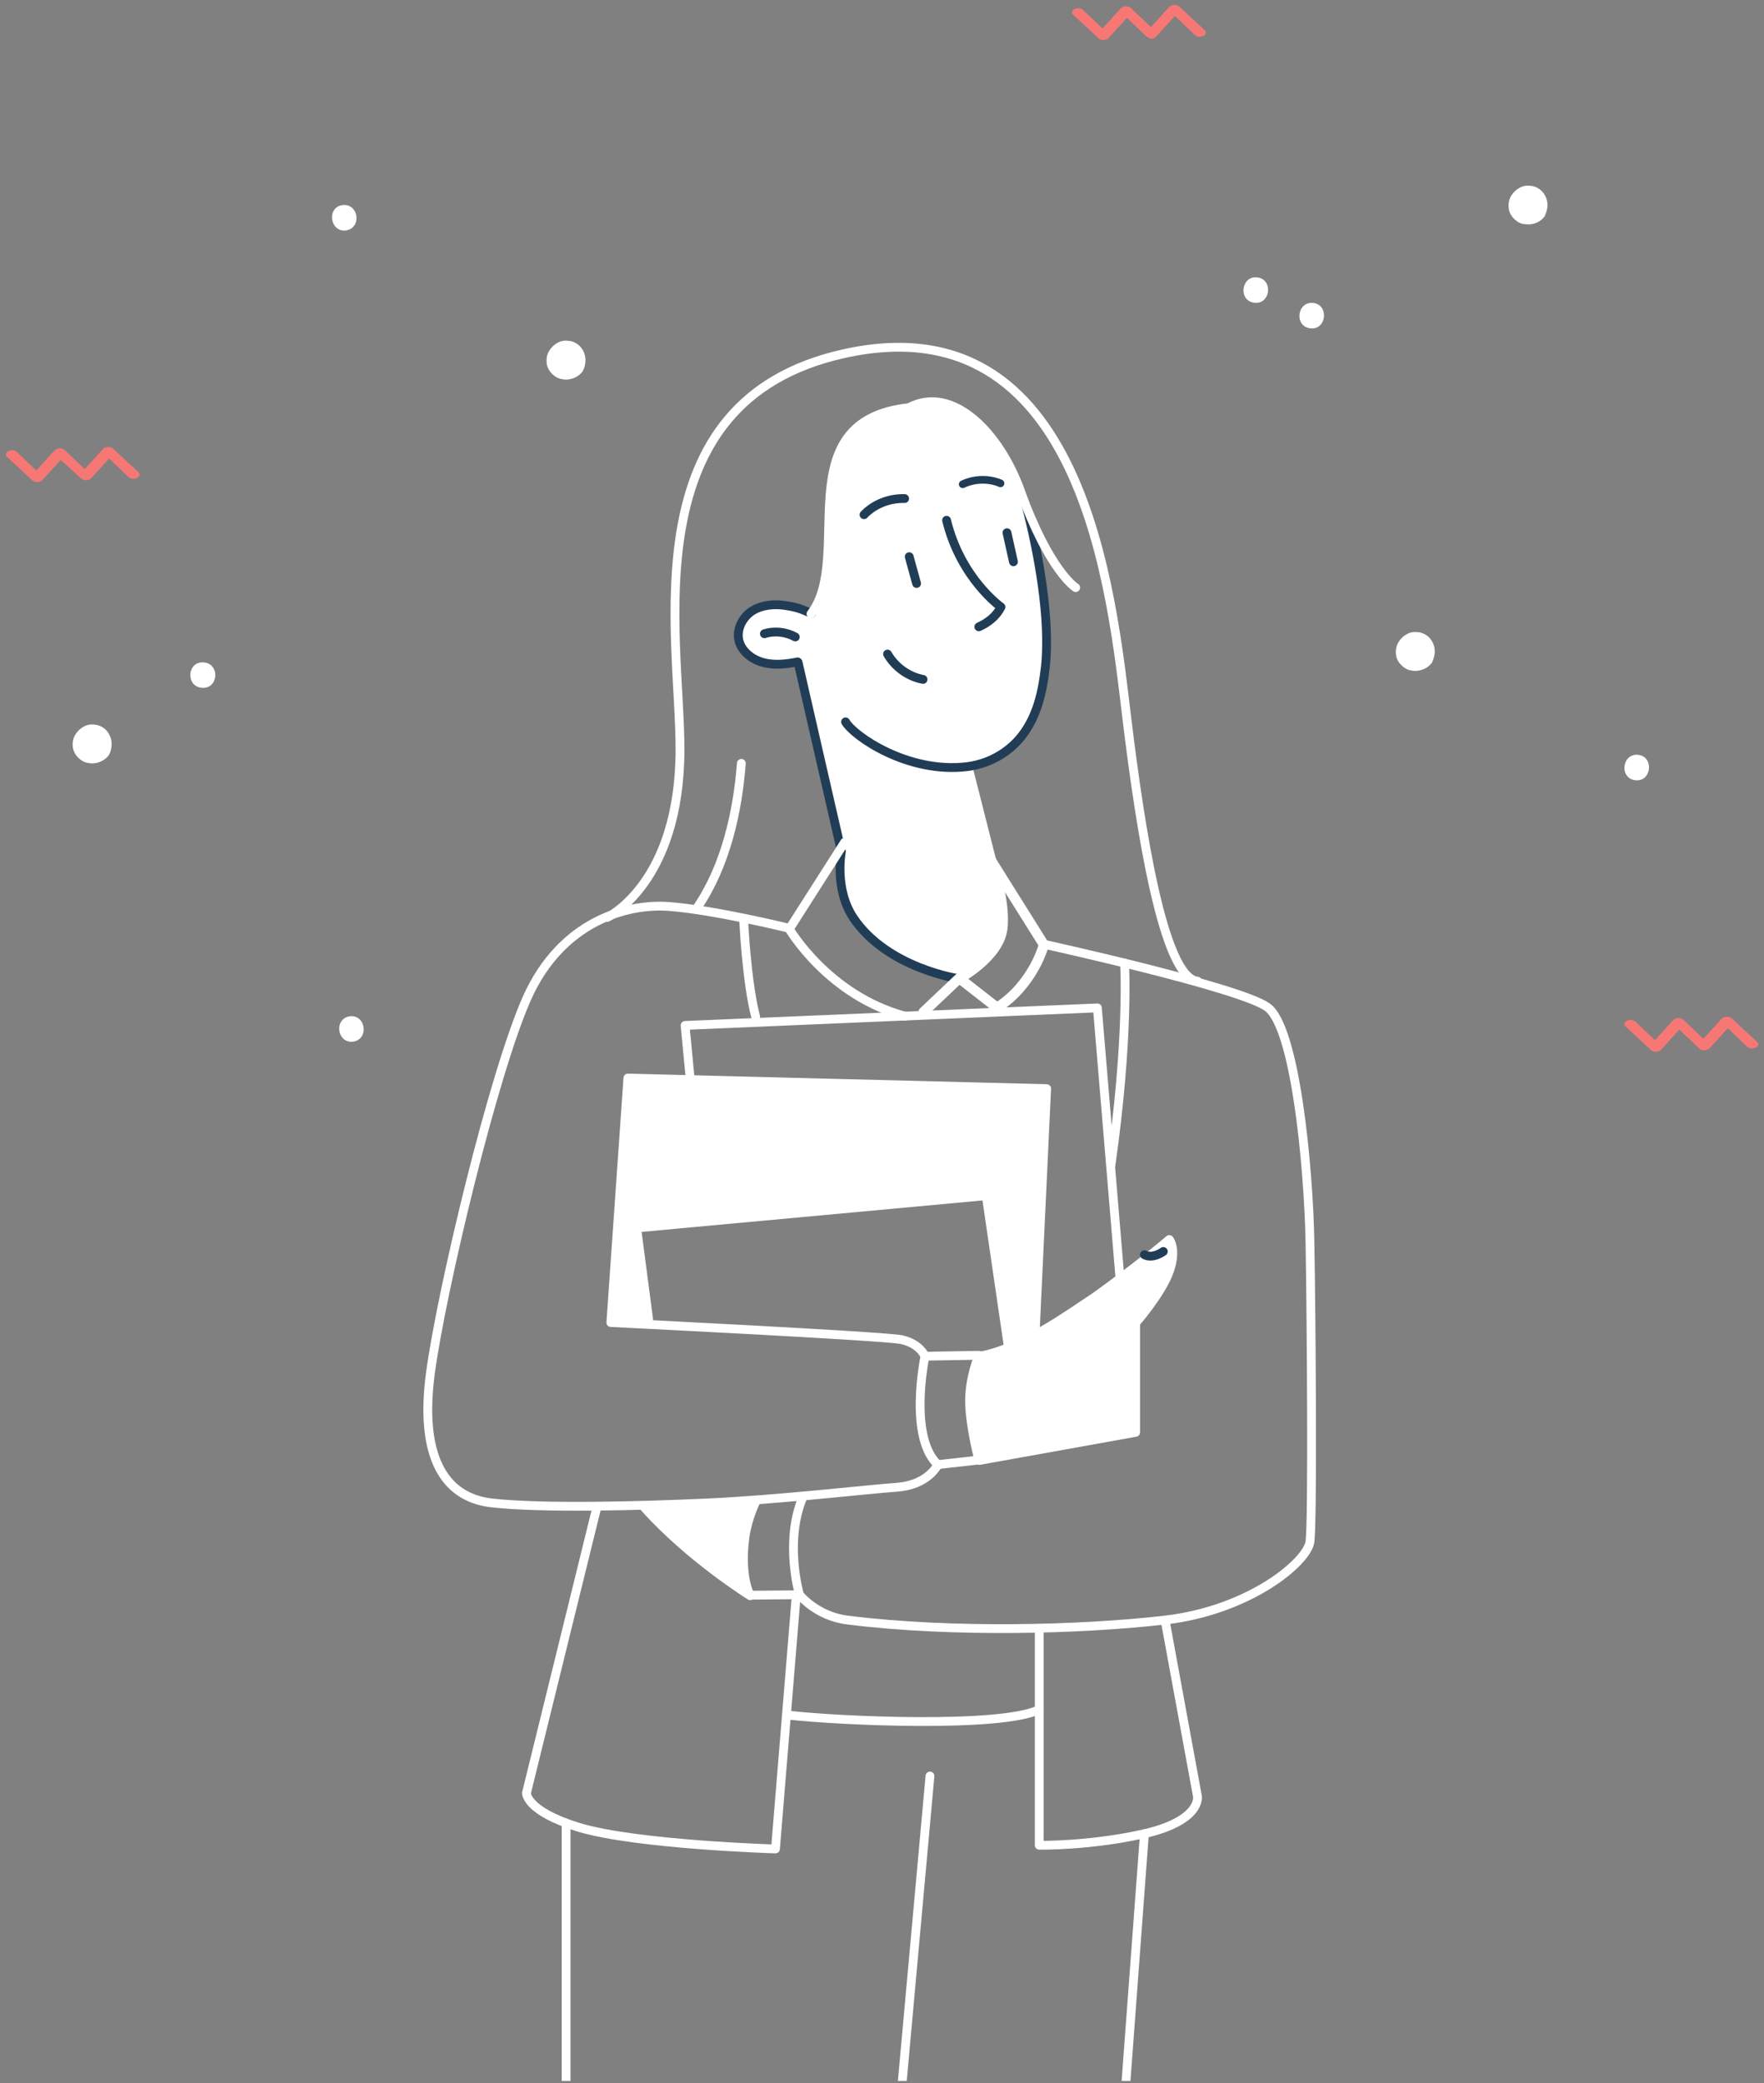<svg width="255" height="301" viewBox="0 0 255 301" fill="none" xmlns="http://www.w3.org/2000/svg"><rect x="0" y="0" width="255" height="301" fill="#808080" stroke="none"/><g clip-path="url(#clip0_2527_2303)"><path d="m138.434 141.312 3.933-2.733 2.333-2.6.267-2.734v-3.933l-1.2-3.333-4.133-15.067 2.533-.667 3-1.533 1.867-1.667 1.466-1.933 1.2-2.333.8-2.667.534-2.867.266-2.666v-8l-.666-3.667-1.267-5.667-1.2-4.533-2.6-6.133-2.467-4.067-3.533-3.333-4.333-1.534-2.734.8-1.6.534-3.533.8-3.067 1.666-2.066 1.934-1.934 3.6-.466 4.6v6.533l-.667 6.2-1.867 4.333-2.6-1.266h-3.2l-2.333.666-1.6 1.4-.8 1.934v1.8l1 1.4 2 1.066 2.6.334 3.2-.267.867 4.867 5.066 22-.066 4.133.8 4.067 2.4 3.533 3.466 2.933 4.8 2.6 4.067 1.467h1.467ZM141.568 195.912l3.733-1.267 4-1.666 2.867-1.667 4.866-3.133 3.534-2.267 3.6-2.933 4.933-4.2.8 2.133-.4 2.267-.8 2.2-1.267 1.933-2 2.467-1.6 1.933.334 15.267-22.934 4.066-1.2-6.066.267-4.534 1.267-4.533Z" fill="#fff"/><path d="m88.3 191.179 2.467-35.334 60.533 1.467-1.6 34.933-1.133 1.134-2.667 1.066-3.533-21.6-50.2 4.667 1.667 13.733-5.534-.066ZM93.3 217.979l4.667 4.733 5 4.067 5.467 3.666-.934-4 .067-3.6.867-3.066.933-2.934-6.933.334-6.6.333-2.534.467Z" fill="#fff"/><path d="M166.509 5.579c-.133 0-.267 0-.4-.067s-.267-.133-.333-.2l-2.867-2.733-2.667 2.933c-.2.2-.466.267-.733.267-.267 0-.533-.067-.733-.267l-3.667-3.4c-.267-.267-.133-.6.2-.8.2-.067.4-.133.6-.133.2 0 .4.066.6.2l2.867 2.733 2.666-2.933c.2-.2.467-.267.734-.267.266 0 .533.067.733.267l2.867 2.733 2.666-2.933c.2-.2.467-.267.734-.267.266 0 .533.067.733.267l3.667 3.4c.266.266.133.6-.2.8-.2.066-.4.133-.6.133-.2 0-.4-.067-.6-.2l-2.934-2.8-2.666 2.933c-.134.2-.4.334-.667.334ZM12.442 69.39c-.133 0-.267 0-.4-.067-.133-.066-.267-.133-.333-.2l-2.934-2.666L6.11 69.39c-.2.2-.467.266-.734.266-.266 0-.533-.066-.733-.266l-3.667-3.4c-.266-.267-.133-.6.2-.8.2-.067.4-.133.6-.133.2 0 .4.066.6.2l2.867 2.733 2.667-2.933c.2-.2.466-.267.733-.267.267 0 .533.066.733.266l2.867 2.734 2.667-2.934c.2-.2.466-.266.733-.266.267 0 .533.066.733.266l3.667 3.4c.267.267.133.6-.2.8-.2.067-.4.134-.6.134-.2 0-.4-.067-.6-.2l-2.867-2.733-2.666 2.933c-.134.067-.4.2-.667.2ZM246.367 151.779c-.133 0-.267 0-.4-.067s-.267-.133-.333-.2l-2.867-2.733-2.667 2.933c-.2.2-.466.267-.733.267-.267 0-.533-.067-.733-.267l-3.667-3.4c-.267-.267-.133-.6.2-.8.2-.067.4-.133.6-.133.2 0 .4.066.6.2l2.867 2.733 2.666-2.933c.2-.2.467-.267.734-.267.266 0 .533.067.733.267l2.867 2.733 2.666-2.933c.2-.2.467-.267.734-.267.266 0 .533.067.733.267l3.667 3.4c.266.266.133.6-.2.8-.2.066-.4.133-.6.133-.2 0-.4-.067-.6-.2l-2.867-2.733-2.667 2.933c-.266.133-.466.267-.733.267Z" fill="#F77774"/><path d="M207.408 94.144c0-.733-.267-1.4-.734-1.933-.466-.533-1.2-.867-1.866-.867a2.316 2.316 0 0 0-1.6.4c-.467.267-.867.734-1.134 1.2-.266.534-.333 1.067-.266 1.667.066.6.333 1.067.733 1.467.4.4.867.733 1.467.8.533.133 1.133.066 1.666-.134.534-.2 1-.533 1.334-1 .2-.466.4-1.066.4-1.6ZM223.7 29.645c0-.733-.267-1.4-.734-1.933-.466-.533-1.2-.867-1.866-.867a2.317 2.317 0 0 0-1.6.4c-.467.267-.867.734-1.134 1.2-.266.534-.333 1.067-.266 1.667.066.533.333 1.067.733 1.467.4.4.867.733 1.467.8.6.066 1.133.066 1.666-.134.534-.2 1-.533 1.334-1 .2-.466.4-1.066.4-1.6ZM16.133 107.509c0-.733-.267-1.4-.733-1.933-.467-.534-1.2-.867-1.867-.867a2.318 2.318 0 0 0-1.6.4c-.467.267-.867.733-1.133 1.2-.267.533-.334 1.067-.267 1.667.067.533.333 1.066.733 1.466.4.4.867.734 1.467.8.533.134 1.133.067 1.666-.133.534-.2 1-.533 1.334-1 .266-.467.4-1 .4-1.6ZM84.634 52.045c0-.733-.267-1.4-.734-1.933-.466-.533-1.2-.867-1.866-.867a2.318 2.318 0 0 0-1.6.4c-.467.267-.867.734-1.133 1.2-.267.534-.334 1.067-.267 1.667.066.533.333 1.067.733 1.467.4.4.867.733 1.467.8.533.133 1.133.066 1.666-.134.534-.2 1-.533 1.334-1a3.55 3.55 0 0 0 .4-1.6ZM236.815 109.08c2.333.267 1.933 3.934-.4 3.667-2.4-.267-1.933-3.933.4-3.667ZM189.834 43.779c2.333.266 1.933 3.933-.4 3.666-2.4-.266-1.934-3.933.4-3.666ZM181.746 40.084c2.333.267 1.933 3.934-.4 3.667-2.4-.267-1.933-3.933.4-3.667ZM50.573 146.859c2.333-.266 2.8 3.334.466 3.667-2.333.267-2.8-3.333-.466-3.667ZM49.533 29.638c2.333-.267 2.8 3.333.467 3.666-2.334.267-2.8-3.4-.467-3.666ZM29.452 95.72c2.4.2 2.133 3.867-.267 3.667-2.4-.2-2.133-3.867.267-3.667Z" fill="#fff"/><path d="m115.367 95.712 6.266 27.333s-1.066 5.4 1.734 9.6c4.933 7.334 15.333 8.8 15.333 8.8" stroke="#213D56" stroke-width="1.274" stroke-miterlimit="10" stroke-linecap="round" stroke-linejoin="round"/><path d="m139.834 110.779 3.4 13.4s2.2 6 1.666 10.066c-.533 4.067-6.2 7.134-6.2 7.134l5.467 4.266" stroke="#fff" stroke-width="1.458" stroke-miterlimit="10" stroke-linecap="round" stroke-linejoin="round"/><path d="M122.233 104.312c1.134 2 9 7.533 17.6 6.467 3.067-.4 5.867-1.934 7.8-4.334 2.267-2.866 3.067-6.4 3.467-9.933.8-6.933-1-16.667-2.733-23.333M117.301 88.645c-1.534-.666-2-.866-3.667-1.133-1.6-.267-3.333-.133-4.733.667-1.4.8-2.4 2.533-2.134 4.133.267 1.667 1.8 2.933 3.467 3.4 1.667.467 3.4.267 5.067-.067" stroke="#213D56" stroke-width="1.274" stroke-miterlimit="10" stroke-linecap="round" stroke-linejoin="round"/><path d="M110.5 91.579c1.467-.467 3.134-.267 4.467.466M141.5 90.579c1.333-.6 2.533-1.534 3.2-2.867 0 0-5.8-4.067-7.867-12.533M131.434 80.445l1.066 3.867M145.567 76.979l.934 4.2M133.434 98.179c-2.133-.4-4.067-1.8-5.133-3.667M124.9 74.379c1.467-1.534 3.667-2.4 5.867-2.334" stroke="#213D56" stroke-width="1.274" stroke-miterlimit="10" stroke-linecap="round" stroke-linejoin="round"/><path d="M139.167 69.979c1.667-.8 3.733-.867 5.467-.134" stroke="#213D56" stroke-width="1.107" stroke-miterlimit="10" stroke-linecap="round" stroke-linejoin="round"/><path d="M155.501 84.912s-3.8-2.333-8-14c-2.934-8.2-9.734-15.4-16.134-12-17.8 1.933-7.8 21.533-14.133 29.8M122.1 121.712l-8 12.533s5.6 9.6 16.733 12.6" stroke="#fff" stroke-width="1.274" stroke-miterlimit="10" stroke-linecap="round" stroke-linejoin="round"/><path d="m143.167 124.179 7.733 12.333s-1.466 5.733-6.8 9.133" stroke="#fff" stroke-width="1.458" stroke-miterlimit="10" stroke-linecap="round" stroke-linejoin="round"/><path d="M150.9 136.445s28.2 6.2 32.267 9.067c4.066 2.8 6 23 6.2 34.067.2 11.133.4 40.266 0 43.2-.4 2.933-8.734 9.933-21 11.333-12.267 1.4-30.8 1.867-45.8 0-4.534-.533-7-3.667-7-3.667l-7.134.067s-1.533-2.667-.733-8.467c.4-2.733 1.533-5 1.533-5" stroke="#fff" stroke-width="1.274" stroke-miterlimit="10" stroke-linecap="round" stroke-linejoin="round"/><path d="m115.1 230.579-3 36.6s-20.133-.6-28.467-3.134c-7.6-2.333-7.533-4.933-7.533-4.933l10.2-41.4M133.7 196.045s-2.466 11.667 1.934 15.667M115.567 230.445s-2.267-7.733.533-14.2M87.767 132.579S98.3 127.645 98.3 108.245c0-16.6-7.2-50.266 23.667-57.133 34.667-7.733 38.733 34.6 40.933 52.733 1.934 15.934 5.267 37.467 10.2 37.934M113.967 247.845c7.6.867 30.733 1.867 36.266-.8M165.434 264.979l-2.8 37.666M81.834 300.712v-37.2M134.434 256.645l-4 44.067M145.767 194.645l-3.2-21.866-50.534 4.666 1.733 13.2" stroke="#fff" stroke-width="1.274" stroke-miterlimit="10" stroke-linecap="round" stroke-linejoin="round"/><path d="m149.634 192.779 1.667-35.467-60.534-1.533-2.466 35.333s39.266 1.933 42 2.467c2.733.6 3.4 2.4 3.4 2.4l7.8-.134s-1.467 3.4-1.334 7.067c.134 3.6 1.334 8.067 1.334 8.067l-5.934.666s-1.333 2.934-5.933 3.267c-4.533.333-17.133 1.8-27.333 2.267-10.2.466-24.067.8-31.2 0-7.134-.8-10.467-7.067-8.867-18.867 1.6-11.8 9-42.933 13.933-54.067 5-11.2 14.534-13.666 20.4-13.266 6.534.466 17.4 3.133 17.4 3.133" stroke="#fff" stroke-width="1.274" stroke-miterlimit="10" stroke-linecap="round" stroke-linejoin="round"/><path d="m161.9 184.712-3.266-39.067-59.6 2.534.733 7.666M107.5 132.845s.4 9 1.734 14.067M162.567 139.179s.667 10.866-2 29.4M150.233 235.779v30.866s7.2.134 15.2-1.666c8.334-1.934 7.667-5.4 7.667-5.4l-4.667-25.4" stroke="#fff" stroke-width="1.274" stroke-miterlimit="10" stroke-linecap="round" stroke-linejoin="round"/><path d="m133.5 146.245 5.134-4.866" stroke="#fff" stroke-width="1.458" stroke-miterlimit="10" stroke-linecap="round" stroke-linejoin="round"/><path d="M108.433 230.579s-8.8-5.467-15.333-12.8M141.567 211.045l22.6-4.066v-15.8s3.733-4.267 4.867-7.467c1.133-3.2 0-4.6 0-4.6s-1.067.933-3.267 2.667c-2.467 1.933-5.533 4.266-7.533 5.666-3.867 2.534-10.334 7.334-16.6 8.534" stroke="#fff" stroke-width="1.274" stroke-miterlimit="10" stroke-linecap="round" stroke-linejoin="round"/><path d="M168.167 180.845s-1.533 1.134-2.733.467" stroke="#213D56" stroke-width="1.274" stroke-miterlimit="10" stroke-linecap="round" stroke-linejoin="round"/><path d="M100.9 130.979c4-5.934 5.734-13.667 6.267-20.667" stroke="#fff" stroke-width="1.274" stroke-miterlimit="10" stroke-linecap="round" stroke-linejoin="round"/></g><defs><clipPath id="clip0_2527_2303"><path fill="#fff" d="M.833.712h253.333v300H.833z"/></clipPath></defs></svg>
